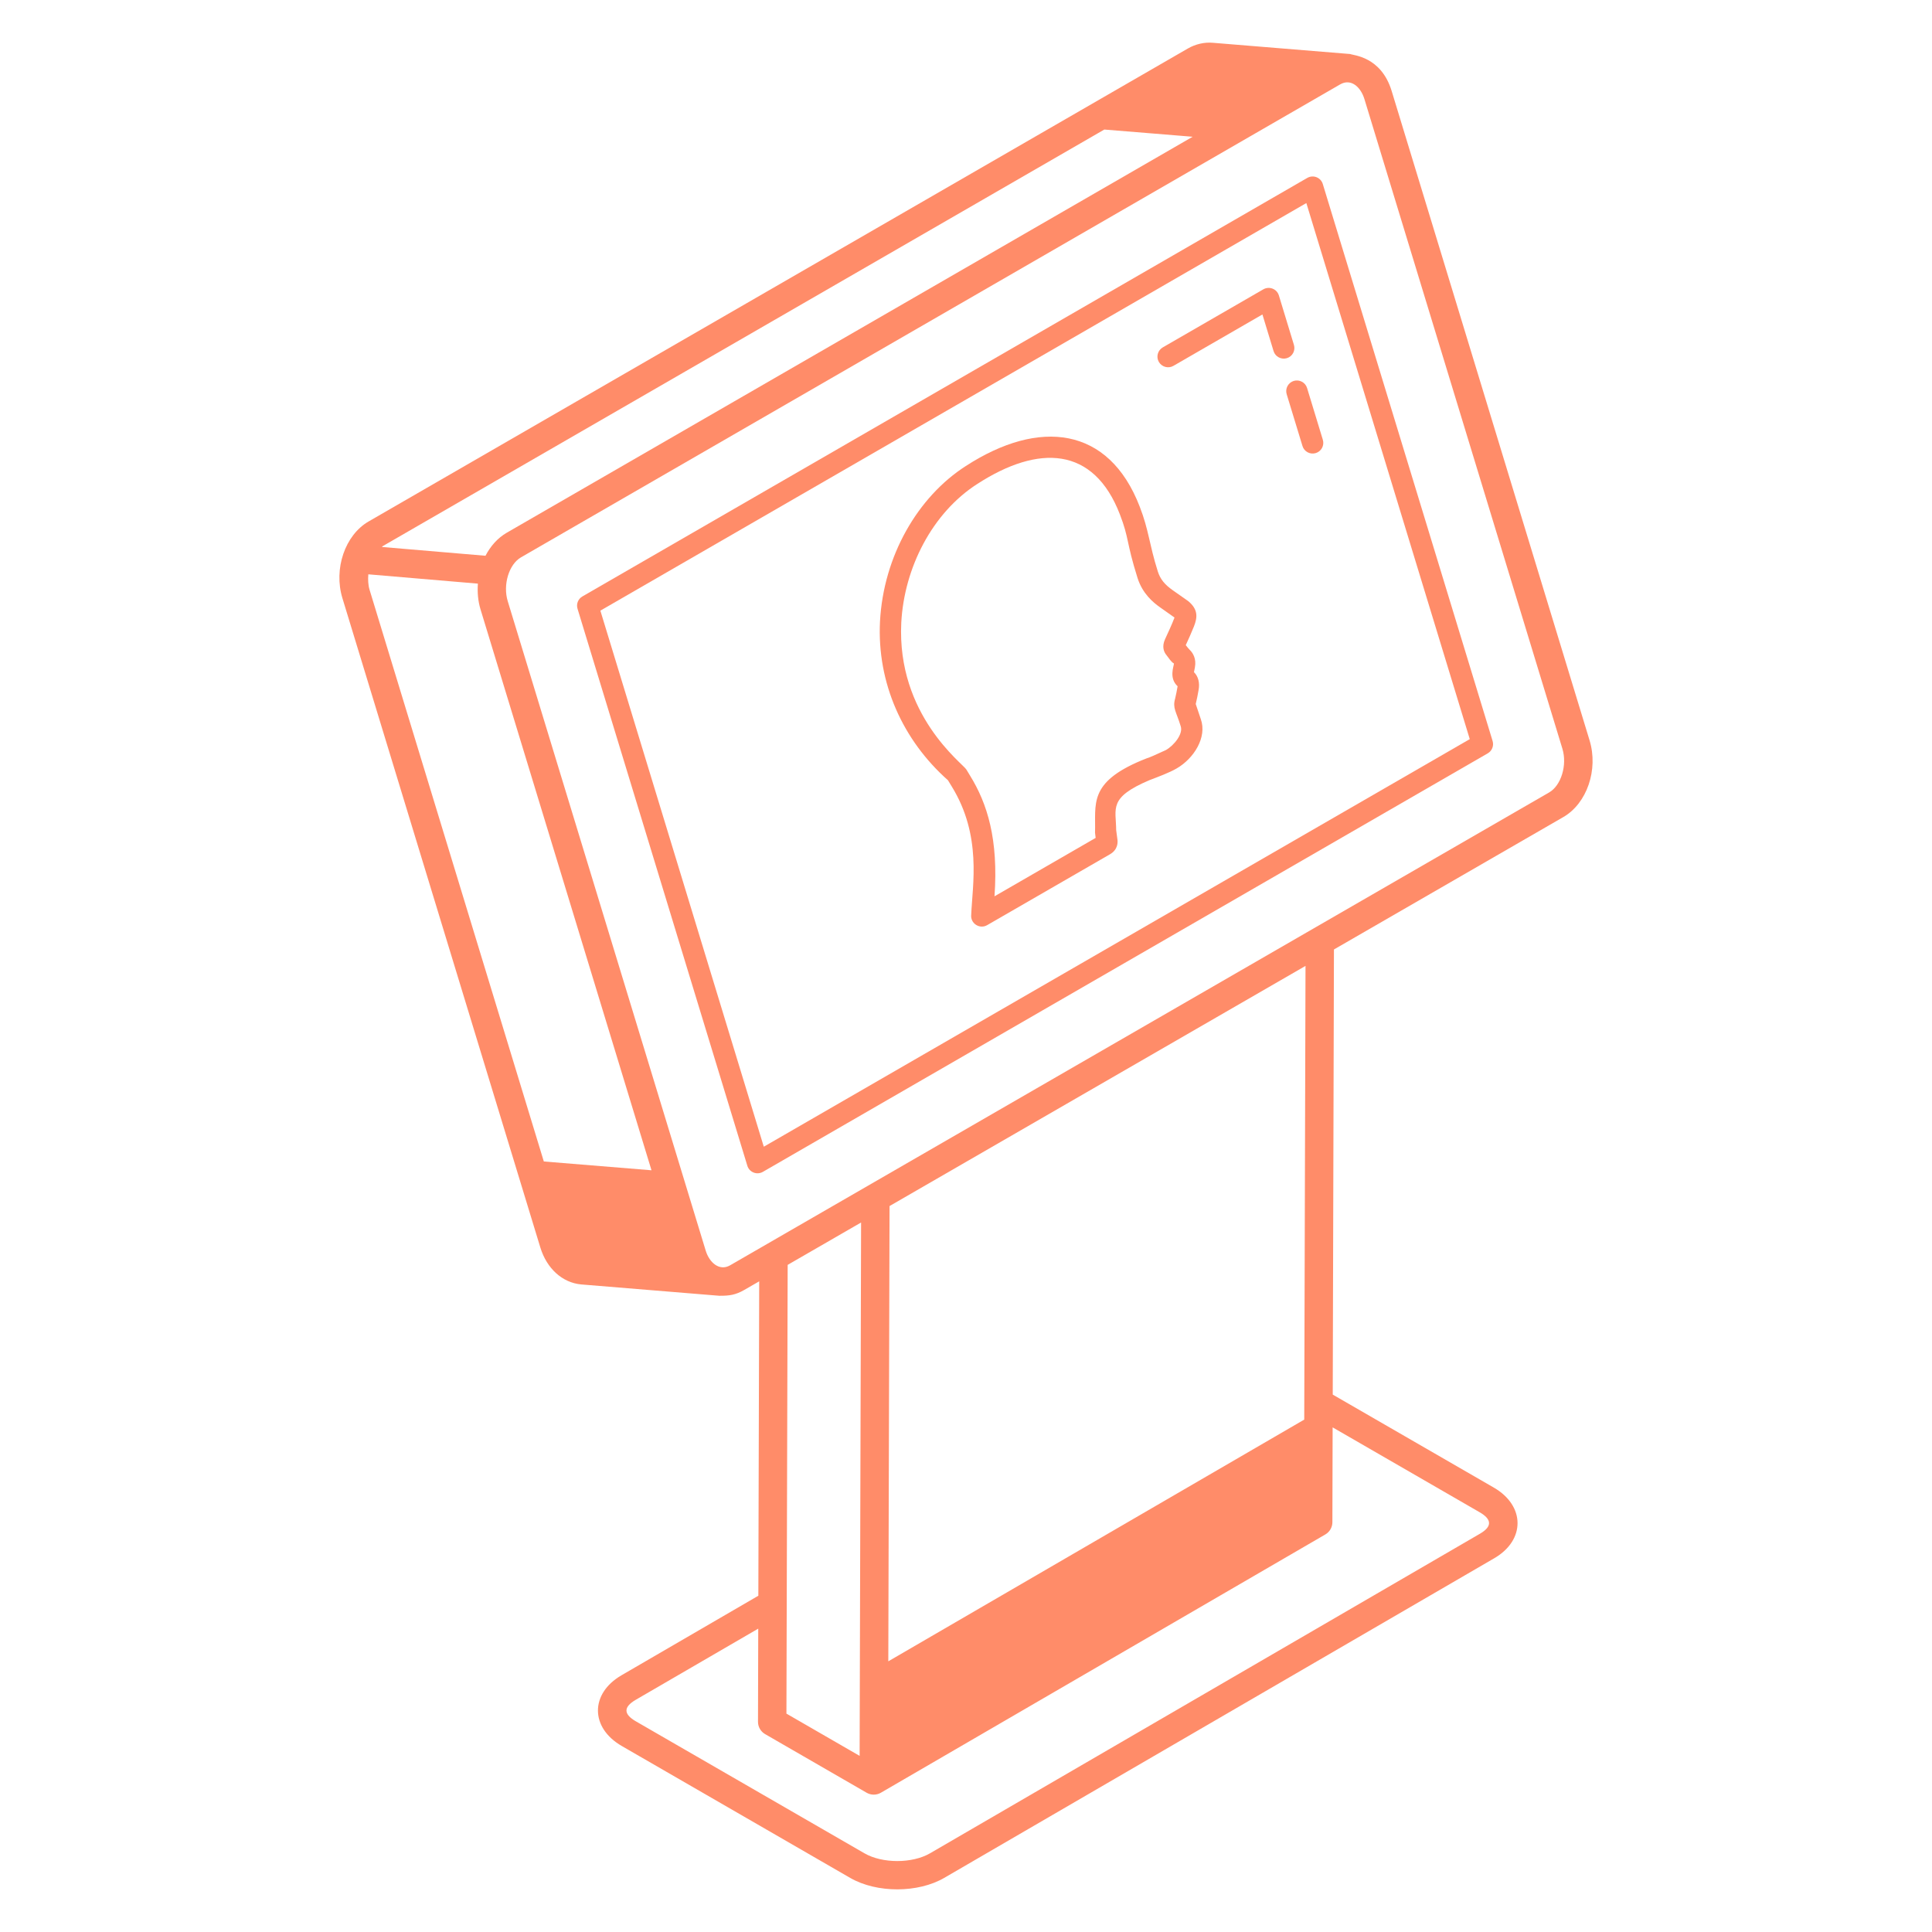 <svg width="56" height="56" viewBox="0 0 56 56" fill="none" xmlns="http://www.w3.org/2000/svg">
<path d="M45.314 23.683C46 23.286 46.334 22.309 46.074 21.458L40.337 2.634C40.03 1.632 39.222 1.608 39.138 1.566L35.155 1.24C34.914 1.219 34.656 1.275 34.427 1.408C29.673 4.152 16.159 11.954 10.684 15.115C10 15.511 9.666 16.488 9.925 17.338C12.167 24.693 14.711 33.04 15.663 36.163C15.85 36.771 16.301 37.18 16.846 37.23C21.419 37.603 20.799 37.558 20.883 37.558C21.13 37.558 21.317 37.538 21.574 37.389L22.006 37.14L21.981 46.253L18.014 48.559C17.102 49.089 17.104 50.079 18.023 50.609L24.645 54.433C25.419 54.879 26.615 54.87 27.368 54.432L43.313 45.166C44.217 44.641 44.211 43.645 43.298 43.118L38.63 40.423L38.665 27.521L45.314 23.683ZM11.097 15.828L32.009 3.755C32.128 3.764 34.732 3.977 34.569 3.964L14.689 15.441C14.427 15.592 14.218 15.828 14.072 16.109L11.069 15.854C11.08 15.847 11.086 15.834 11.097 15.828ZM15.763 33.666L10.713 17.098C10.669 16.953 10.664 16.799 10.676 16.647L13.852 16.917C13.834 17.166 13.854 17.421 13.929 17.666L18.884 33.921L15.763 33.666ZM42.886 43.832C43.237 44.034 43.263 44.242 42.9 44.454L26.955 53.72C26.442 54.018 25.573 54.018 25.057 53.719L18.435 49.896C18.075 49.689 18.061 49.484 18.427 49.27L21.978 47.207L21.971 49.906C21.97 50.054 22.049 50.19 22.177 50.264L25.121 51.964C25.247 52.036 25.402 52.038 25.532 51.964C25.532 51.964 25.533 51.963 25.533 51.963C25.533 51.963 25.533 51.963 25.533 51.963L38.415 44.477C38.542 44.404 38.62 44.268 38.62 44.122L38.627 41.387L38.627 41.373L42.886 43.832ZM24.917 50.732L24.917 50.895L22.795 49.67L22.831 36.663L24.959 35.435C24.954 37.342 24.975 29.576 24.917 50.732ZM25.748 48.154L25.784 34.958L37.841 27.997L37.804 41.148L25.748 48.154ZM21.162 36.676C20.85 36.855 20.559 36.593 20.455 36.249C18.994 31.454 16.145 22.108 14.717 17.425C14.572 16.95 14.751 16.357 15.101 16.155C21.467 12.479 33.144 5.737 38.842 2.448C39.153 2.266 39.439 2.512 39.549 2.874L45.286 21.699C45.432 22.174 45.252 22.767 44.903 22.969L21.162 36.676Z" fill="#FF8C69"/>
<path d="M37.892 5.157L16.881 17.288C16.756 17.36 16.698 17.508 16.74 17.645L21.662 33.79C21.72 33.98 21.94 34.066 22.112 33.967L43.123 21.836C43.248 21.764 43.305 21.616 43.264 21.479L38.342 5.334C38.285 5.146 38.068 5.057 37.892 5.157ZM22.139 33.238L17.402 17.7L37.865 5.886L42.602 21.424L22.139 33.238Z" fill="#FF8C69"/>
<path d="M37.501 11.041C37.337 11.091 37.246 11.263 37.295 11.426L37.753 12.928C37.801 13.088 37.971 13.183 38.138 13.133C38.301 13.083 38.393 12.911 38.343 12.747L37.886 11.246C37.837 11.083 37.661 10.992 37.501 11.041Z" fill="#FF8C69"/>
<path d="M37.505 9.996L37.069 8.564C37.01 8.369 36.786 8.29 36.619 8.386L33.704 10.069C33.556 10.155 33.505 10.344 33.59 10.491C33.679 10.642 33.869 10.688 34.013 10.604L36.592 9.115L36.915 10.177C36.964 10.339 37.137 10.43 37.3 10.382C37.464 10.332 37.555 10.16 37.505 9.996Z" fill="#FF8C69"/>
<path d="M34.659 20.406C34.692 20.271 34.719 20.133 34.74 20.009C34.782 19.796 34.733 19.605 34.608 19.483C34.626 19.399 34.613 19.458 34.635 19.344C34.682 19.089 34.575 18.923 34.484 18.836C34.444 18.795 34.407 18.747 34.37 18.7C34.453 18.52 34.535 18.339 34.608 18.155C34.713 17.888 34.728 17.663 34.443 17.425L33.992 17.108C33.756 16.942 33.631 16.785 33.561 16.568C33.304 15.752 33.303 15.376 33.036 14.687C32.14 12.359 30.124 12.128 27.996 13.507C26.6 14.401 25.607 16.119 25.507 18.016C25.418 19.806 26.173 21.46 27.477 22.616L27.589 22.8C28.465 24.224 28.187 25.647 28.151 26.514C28.123 26.765 28.394 26.942 28.613 26.816L32.169 24.764C32.407 24.627 32.405 24.414 32.386 24.31C32.373 24.227 32.363 24.145 32.353 24.062C32.349 23.428 32.119 23.123 33.316 22.614C33.548 22.525 33.896 22.397 34.107 22.273C34.6 21.988 34.996 21.375 34.805 20.841C34.793 20.805 34.68 20.467 34.659 20.406ZM33.797 21.739C33.07 22.073 33.44 21.892 33.082 22.043C31.54 22.69 31.765 23.309 31.74 24.137C31.745 24.186 31.752 24.236 31.758 24.287L28.826 25.98C28.943 24.327 28.619 23.292 28.114 22.476L28.011 22.306C27.913 22.134 25.99 20.733 26.124 18.048C26.208 16.461 27.02 14.865 28.33 14.026C30.101 12.881 31.699 12.934 32.46 14.909C32.732 15.613 32.639 15.694 32.973 16.756C33.118 17.208 33.422 17.462 33.635 17.611L34.044 17.9C33.968 18.1 33.86 18.332 33.77 18.527C33.667 18.752 33.741 18.909 33.816 18.996C33.882 19.078 33.945 19.187 34.027 19.232C34.026 19.314 33.874 19.653 34.135 19.893C34.134 19.895 34.133 19.896 34.132 19.899C34.113 20.018 34.087 20.141 34.062 20.248C33.982 20.528 34.095 20.625 34.222 21.046C34.303 21.269 34.033 21.603 33.797 21.739Z" fill="#FF8C69"/>
</svg>
